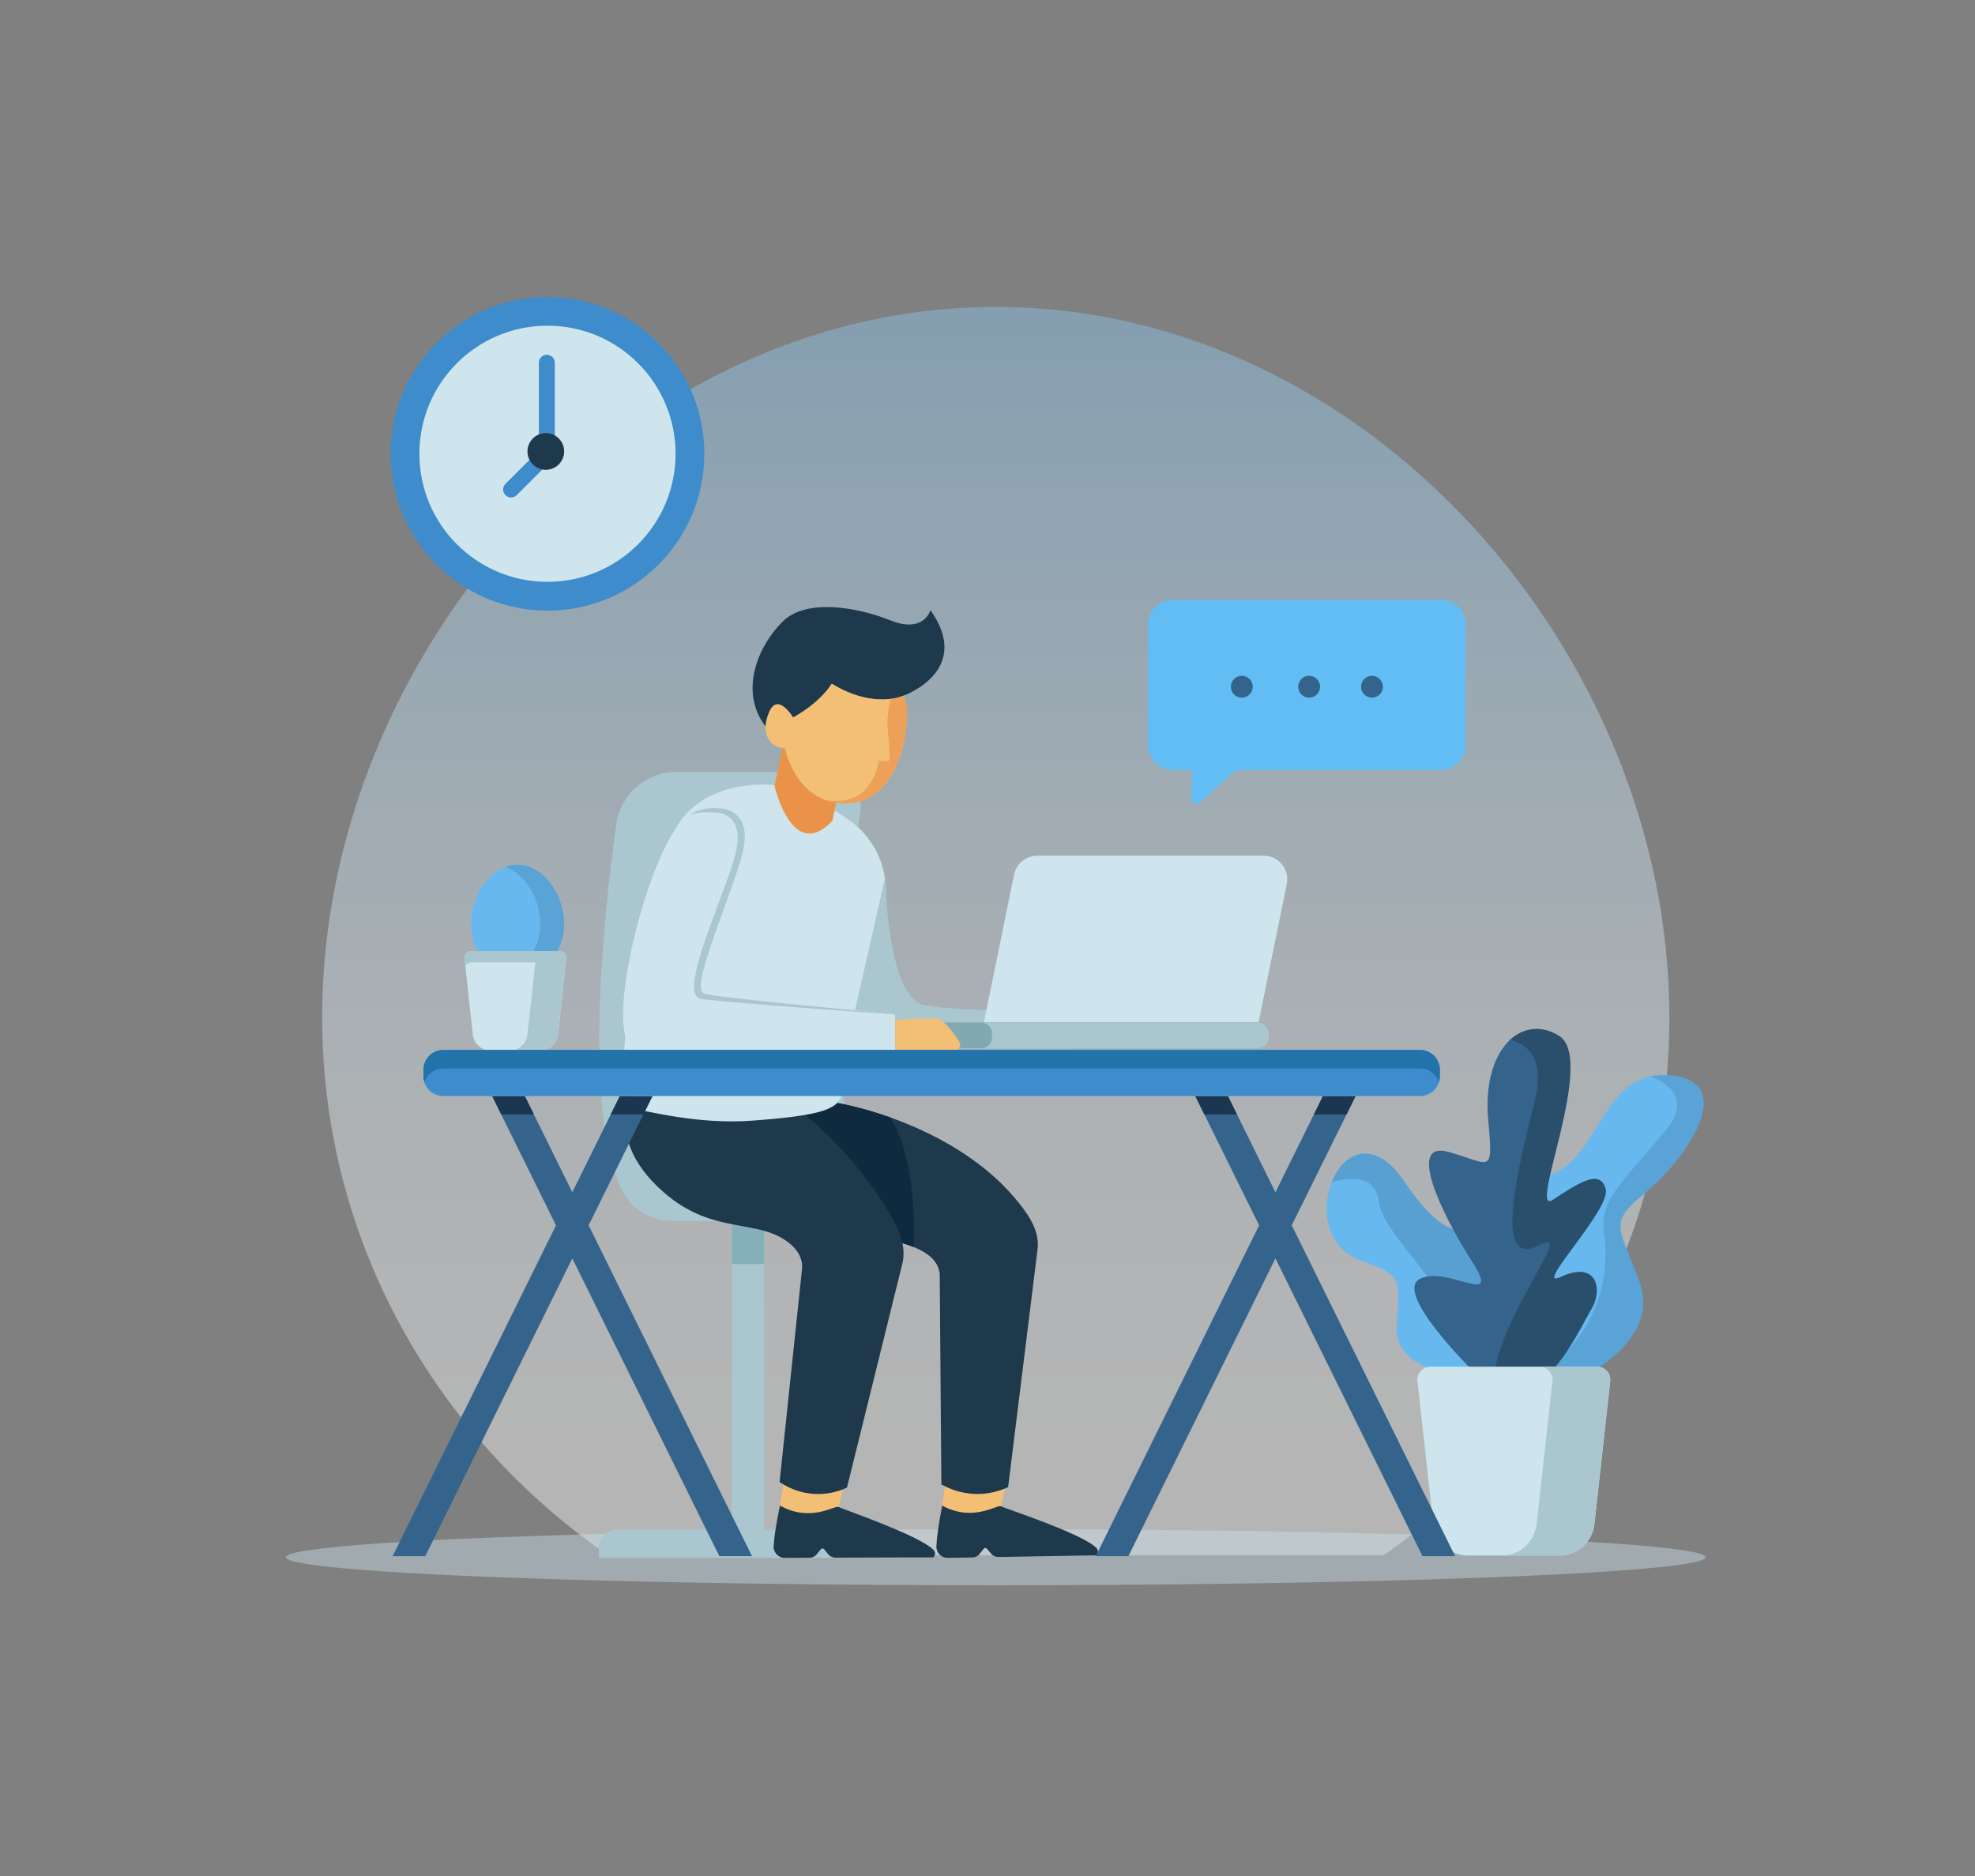 <?xml version="1.0" encoding="utf-8"?>
<!-- Generator: Adobe Illustrator 16.0.4, SVG Export Plug-In . SVG Version: 6.00 Build 0)  -->
<!DOCTYPE svg PUBLIC "-//W3C//DTD SVG 1.1//EN" "http://www.w3.org/Graphics/SVG/1.1/DTD/svg11.dtd">
<svg version="1.1" id="OBJECTS" xmlns="http://www.w3.org/2000/svg" xmlns:xlink="http://www.w3.org/1999/xlink" x="0px" y="0px"
	 width="400px" height="380px" viewBox="0 0 400 380" enable-background="new 0 0 400 380" xml:space="preserve">
<rect x="0" y="0" width="400" height="380" fill="#808080" stroke="none"/>
<g>
	<linearGradient id="SVGID_1_" gradientUnits="userSpaceOnUse" x1="201.672" y1="295.664" x2="201.672" y2="14.827">
		<stop  offset="0" style="stop-color:#FFFFFF"/>
		<stop  offset="0.126" style="stop-color:#F8FCFE"/>
		<stop  offset="0.305" style="stop-color:#E6F3FC"/>
		<stop  offset="0.516" style="stop-color:#C7E5F9"/>
		<stop  offset="0.752" style="stop-color:#9CD1F5"/>
		<stop  offset="1" style="stop-color:#67B8EF"/>
	</linearGradient>
	<path opacity="0.42" fill="url(#SVGID_1_)" d="M123.14,315.032h157.066c35.007-24.133,57.894-63.929,57.894-108.974
		c0-73.624-61.08-143.888-136.426-143.888c-75.348,0-136.428,70.264-136.428,143.888C65.246,251.104,88.133,290.899,123.14,315.032z
		"/>
	<ellipse opacity="0.43" fill="#CEE5ED" cx="201.672" cy="315.437" rx="143.78" ry="5.67"/>
	<g>
		<rect x="148.215" y="247.244" fill="#AAC6CE" width="6.542" height="62.551"/>
		<rect x="148.215" y="247.244" fill="#85B0BA" width="6.542" height="8.794"/>
		<path fill="#AAC6CE" d="M179.933,309.817h-54.838c-2.093,0-3.791,1.695-3.791,3.789v1.951h62.42v-1.951
			C183.724,311.513,182.026,309.817,179.933,309.817z"/>
		<path fill="#AAC6CE" d="M135.979,247.307h45.328c-16.493-5.923-10.112-61.723-7.064-82.875c0.614-4.262-2.697-8.074-7.003-8.074
			l-30.191-0.001c-6.18,0-11.417,4.554-12.26,10.675c-2.649,19.218-6.825,59.071,1.445,74.499
			C128.152,245.109,131.919,247.307,135.979,247.307z"/>
	</g>
	<g>
		<circle fill="#3E8CCC" cx="110.881" cy="91.915" r="31.773"/>
		<circle fill="#CEE5ED" cx="110.882" cy="91.915" r="25.942"/>
		<path fill="none" stroke="#3E8CCC" stroke-width="1.614" stroke-miterlimit="10" d="M110.882,73.182"/>
		<g>
			<g>
				<path fill="#3E8CCC" d="M103.514,100.766c-0.413,0-0.826-0.158-1.141-0.473c-0.631-0.63-0.631-1.652,0-2.282l6.763-6.764V73.469
					c0-0.892,0.722-1.614,1.614-1.614s1.614,0.723,1.614,1.614v18.445c0,0.428-0.17,0.838-0.473,1.141l-7.236,7.237
					C104.339,100.608,103.926,100.766,103.514,100.766z"/>
			</g>
			<circle fill="#1E394C" cx="110.545" cy="91.444" r="3.716"/>
		</g>
	</g>
	<g>
		<path fill="#62BDF4" d="M291.799,121.486h-54.225c-2.781,0-5.035,2.254-5.035,5.034v24.43c0,2.78,2.254,5.034,5.035,5.034h3.787
			v5.908c0,0.819,0.971,1.252,1.581,0.703l7.332-6.61h41.524c2.779,0,5.033-2.254,5.033-5.034v-24.43
			C296.832,123.74,294.578,121.486,291.799,121.486z"/>
		<g>
			<circle fill="#34648C" cx="251.503" cy="139.105" r="2.217"/>
			<circle fill="#34648C" cx="265.141" cy="139.105" r="2.217"/>
			<circle fill="#34648C" cx="277.87" cy="139.105" r="2.217"/>
		</g>
	</g>
	<g>
		<g>
			<path fill="#67B8EF" d="M114.247,187.123c0-5.979-4.222-11.971-9.432-11.971s-9.432,5.992-9.432,11.971
				s4.222,10.827,9.432,10.827S114.247,193.102,114.247,187.123z"/>
			<path opacity="0.25" fill="#34648C" d="M104.815,175.151c-0.838,0-1.647,0.169-2.421,0.456c4.033,1.488,7.011,6.499,7.011,11.516
				s-2.978,9.225-7.011,10.454c0.774,0.235,1.583,0.373,2.421,0.373c5.209,0,9.432-4.848,9.432-10.827
				S110.025,175.151,104.815,175.151z"/>
		</g>
		<g>
			<path fill="#CEE5ED" d="M94.066,194.197l1.689,15.305c0.213,1.912,1.829,3.36,3.754,3.36h9.755c1.924,0,3.542-1.448,3.753-3.36
				l1.689-15.305c0.093-0.833-0.56-1.561-1.398-1.561H95.464C94.625,192.637,93.975,193.364,94.066,194.197z"/>
			<path fill="#AAC6CE" d="M95.464,194.924h17.846c0.553,0,1.001,0.33,1.231,0.783l0.167-1.51c0.091-0.833-0.56-1.561-1.398-1.561
				H95.464c-0.837,0-1.489,0.728-1.398,1.561l0.167,1.51C94.465,195.254,94.912,194.924,95.464,194.924z"/>
			<path fill="#AAC6CE" d="M113.31,192.637h-6.187c0.837,0,1.489,0.728,1.396,1.561l-1.69,15.305
				c-0.211,1.912-1.828,3.36-3.753,3.36h6.188c1.924,0,3.542-1.448,3.753-3.36l1.689-15.305
				C114.8,193.364,114.148,192.637,113.31,192.637z"/>
		</g>
	</g>
	<g>
		<g>
			<g>
				<polygon fill="#F2BF75" points="191.467,300.562 190.828,304.984 194.192,309.292 202.729,305.114 203.652,301.067 
					193.028,299.462 				"/>
				<path fill="#1E394C" d="M198.357,314.796l0.881-1.091c0.163-0.199,0.465-0.204,0.632-0.008l0.886,1.037
					c0.357,0.42,0.885,0.657,1.436,0.648l19.832-0.338c0.378-0.388,0.478-1.053,0.033-1.499c-2.905-2.935-18.551-8.005-19.328-8.432
					c-0.777-0.429-5.563,3.289-11.901-0.13c0,0-1.028,4.965-1.176,8.182c-0.06,1.313,0.976,2.414,2.29,2.392l5.033-0.087
					C197.512,315.461,198.02,315.216,198.357,314.796z"/>
				<path fill="#1E394C" d="M155.073,225.822c0,0-8.234,9.102,6.844,18.994c10.58,6.939,18.916,4.82,25.555,9.026
					c1.558,0.986,2.741,2.455,2.852,4.295l0.335,42.555l0.804,0.399c3.994,1.982,8.677,2.034,12.715,0.139l0,0l6.006-48.555
					c0.214-3.347-1.594-6.169-3.667-8.806c-11.53-14.667-31.944-19.636-37.113-20.483
					C162.687,222.285,155.073,225.822,155.073,225.822z"/>
			</g>
			<g>
				<polygon fill="#F2BF75" points="158.677,300.557 157.975,304.972 161.282,309.324 169.874,305.262 170.853,301.23 
					160.251,299.479 				"/>
				<path fill="#1E394C" d="M165.369,314.885l0.897-1.08c0.164-0.197,0.468-0.197,0.632,0.002l0.87,1.048
					c0.353,0.426,0.876,0.67,1.428,0.668l19.835-0.065c0.383-0.382,0.492-1.045,0.053-1.499c-2.865-2.973-18.438-8.258-19.21-8.696
					c-0.774-0.438-5.608,3.214-11.898-0.29c0,0-1.095,4.949-1.288,8.165c-0.079,1.312,0.942,2.426,2.257,2.421l5.035-0.018
					C164.516,315.539,165.025,315.299,165.369,314.885z"/>
				<path fill="#1E394C" d="M130.042,217.885c0,0-9.977,11.121,4.45,23.682c10.121,8.812,19.203,5.044,25.577,10.418
					c1.496,1.261,2.528,2.973,2.38,4.922l-4.557,43.287l0.344,0.222c3.98,2.584,9.011,2.927,13.303,0.908l0,0l11.281-45.615
					c0.706-3.485-0.79-6.711-2.588-9.779c-10.012-17.067-25.731-27.241-31.042-28.874
					C142.289,214.934,130.042,217.885,130.042,217.885z"/>
			</g>
			<path fill="#0F2A3F" d="M185.085,252.624c-0.758-0.323-1.532-0.581-2.323-0.807c-0.419-2.034-1.42-4.003-2.535-5.892
				c-4.956-8.458-11.33-15.236-17.141-20.095c3.616-0.612,5.455-1.388,6.456-2.404c1.986,0.322,5.988,1.226,10.83,2.937
				C185.279,234.563,185.264,247.879,185.085,252.624z"/>
		</g>
		<path fill="#CEE5ED" d="M156.905,159.035c0,0-14.39-1.918-20.371,9.295c-5.98,11.212-14.911,55.167-7.101,56.504
			c3.457,0.592,12.677,2.912,22.893,2.164c14.047-1.027,17.1-2.32,18.112-4.991l8.95-40.962c0.209-5.636-2.298-11.056-6.793-14.462
			C165.424,161.149,156.905,159.035,156.905,159.035z"/>
		<path fill="#AAC6CE" d="M179.331,177.443c0,0,0.188,24.669,7.942,26.164c7.757,1.494,28.406,1.027,28.406,1.027v7.85h-44.29
			L179.331,177.443z"/>
		<path fill="#EA9249" d="M168.606,166.252l1.747-8.725l-11.317-8.619l-2.169,10.285
			C156.867,159.193,160.437,174.898,168.606,166.252z"/>
		<path fill="#1E394C" d="M183.043,140.899c0,0-5.92,2.881-14.594-2.404c0,0-2.011,3.616-7.824,6.847c0,0-3.02-5.064-4.76-1.27
			c-0.526,1.149-0.774,2.183-0.799,3.097c-5.444-7.031-1.604-16.296,3.471-21.29c4.811-4.74,15.223-2.856,21.728-0.241
			c6.904,2.779,8.173-2.056,8.173-2.056C197.162,135.873,183.043,140.899,183.043,140.899z"/>
		<path fill="#F2BF75" d="M160.622,145.339c0,0-3.02-5.063-4.758-1.27c-2.109,4.603,0.271,7.489,3.127,7.489
			c0,0,2.267,11.971,13.265,11.125c11-0.846,12.586-18.507,10.788-21.786c0,0-5.922,2.882-14.594-2.406
			C168.449,138.491,166.439,142.113,160.622,145.339z"/>
		<g>
			<path fill="#CEE5ED" d="M255.955,173.338h-45.91c-2.263,0-4.213,1.592-4.664,3.81l-6.113,29.957h55.629l5.724-28.053
				C261.223,176.1,258.967,173.338,255.955,173.338z"/>
			<path fill="#80A9B2" d="M254.72,207.108h-75.873c-1.252,0-2.267,1.015-2.267,2.267v0.732c0,1.252,1.015,2.268,2.267,2.268h75.873
				c1.251,0,2.267-1.016,2.267-2.268v-0.732C256.986,208.123,255.971,207.108,254.72,207.108z"/>
			<path fill="#AAC6CE" d="M254.72,207.107h-56.06c1.251,0,2.264,1.016,2.264,2.268v0.732c0,1.252-1.013,2.268-2.264,2.268h56.06
				c1.251,0,2.267-1.016,2.267-2.268v-0.732C256.986,208.123,255.971,207.107,254.72,207.107z"/>
		</g>
		<path fill="#CEE5ED" d="M181.293,205.502c-8.938-1.041-34.014-3.6-38.311-4.044c-5.42-0.562,6.354-22.426,7.662-29.902
			c1.308-7.475-4.392-7.755-4.392-7.755c-3.217-0.402-6.729,0-9.719,4.529c-6.119,9.268-12.936,36.362-9.343,43.052
			c0.422,0.784,1.247,1.266,2.137,1.266h51.965V205.502z"/>
		<path fill="#AAC6CE" d="M181.293,205.502c0,0-32.283-2.222-39.245-3.156c-5.4-0.725,5.855-23.127,7.164-30.602
			c1.309-7.476-4.484-7.164-4.484-7.164c-1.452-0.18-3.546,0.024-5.042,0.473c2.161-1.42,4.426-1.517,6.571-1.256
			c0,0,5.696,0.284,4.388,7.759c-1.309,7.476-11.399,28.874-7.99,29.715C146.851,202.305,172.353,204.463,181.293,205.502z"/>
		<path fill="#F2BF75" d="M181.293,212.765h12.042c0.905,0,1.449-1.001,0.956-1.759c-1.127-1.732-2.908-4.18-4.213-4.596
			c-0.779-0.247-6.634-0.029-8.784,0.199V212.765z"/>
		<path opacity="0.67" fill="#EA9249" d="M183.043,140.897c0,0-0.988,0.47-2.727,0.68c-0.146,0.814-0.408,2.381-0.55,3.866
			c-0.202,2.118,0.857,8.675,0.202,8.726c-0.656,0.05-2.018-0.05-2.018-0.05s-1.009,9.482-10.491,7.969
			c-0.09-0.014-0.161-0.024-0.246-0.037c1.436,0.516,3.095,0.782,5.042,0.632C183.255,161.837,184.841,144.176,183.043,140.897z"/>
	</g>
	<g>
		<g>
			<path fill="#67B8EF" d="M321.086,278.677c0,0,15.125-7.501,11.012-18.877c-4.114-11.373-6.655-11.857,1.21-18.271
				s19.239-22.506,4.839-23.717c-14.398-1.21-13.673,17.908-25.652,20.57C300.516,241.045,293.982,291.141,321.086,278.677z"/>
			<path opacity="0.25" fill="#34648C" d="M309.181,279.805c2.905,1.347,6.812,1.216,11.905-1.128c0,0,15.125-7.501,11.012-18.877
				c-4.114-11.373-6.655-11.857,1.21-18.271s19.239-22.506,4.839-23.717c-1.419-0.118-2.686-0.034-3.838,0.207
				c4.053,1.683,8.084,5.021,2.873,11.201c-8.675,10.289-13.315,13.921-12.307,20.579
				C325.858,256.292,325.299,271.03,309.181,279.805z"/>
		</g>
		<g>
			<path fill="#67B8EF" d="M295.434,278.314c0,0-13.311-0.484-12.584-10.044c0.725-9.56,1.096-9.933-7.26-12.946
				c-14.763-5.324-3.077-33.679,8.954-15.852c8.349,12.373,11.979,9.589,17.423,10.557
				C307.413,250.998,319.271,282.549,295.434,278.314z"/>
			<path opacity="0.29" fill="#34648C" d="M301.967,250.029c-5.444-0.968-9.074,1.815-17.425-10.557
				c-6.295-9.332-12.491-6.004-14.855,0.045c3.542-1.085,8.923-1.736,9.593,4.027c0.87,7.479,18.367,19.759,18.01,35.026
				c0.233,0.023,0.457,0.041,0.681,0.058c2.547-6.714,5.907-15.423,8.782-22.842C305.214,252.589,303.378,250.28,301.967,250.029z"
				/>
		</g>
		<g>
			<path fill="#34648C" d="M298.519,277.89c0,0-16.517-16.152-10.89-18.876c5.627-2.722,16.697,6.173,10.527-3.448
				c-6.171-9.619-13.357-24.604-4.827-22.244s9.15,4.952,8.094-6.252c-1.364-14.492,6.717-21.962,14.339-17.243
				c7.622,4.72-6.535,36.664-1.271,33.216c5.263-3.448,9.619-6.353,10.709-2.178c1.089,4.174-15.07,20.564-9.076,17.787
				c7.443-3.449,8.53,2.722,6.173,6.535C319.937,268.997,310.135,291.685,298.519,277.89z"/>
			<path opacity="0.48" fill="#1E394C" d="M322.297,265.187c2.357-3.813,1.271-9.984-6.173-6.535
				c-5.994,2.777,10.165-13.613,9.076-17.787c-1.09-4.175-5.446-1.271-10.709,2.178c-5.265,3.448,8.893-28.496,1.271-33.216
				c-3.545-2.194-7.178-1.725-9.925,0.834c3.946,0.965,7.106,4.14,4.916,12.71c-4.641,18.157-7.465,33.289,1.009,28.851
				c7.981-4.181-9.27,15.085-9.446,28.972C312.22,286.853,320.198,268.573,322.297,265.187z"/>
		</g>
		<g>
			<path fill="#CEE5ED" d="M287.082,279.784l3.196,28.942c0.4,3.617,3.458,6.356,7.098,6.356h18.449
				c3.639,0,6.696-2.739,7.096-6.356l3.196-28.942c0.175-1.574-1.06-2.95-2.644-2.95h-33.749
				C288.141,276.834,286.908,278.21,287.082,279.784z"/>
			<path fill="#AAC6CE" d="M323.474,276.834h-11.701c1.584,0,2.818,1.376,2.644,2.95l-3.197,28.942
				c-0.398,3.617-3.456,6.356-7.096,6.356h11.702c3.639,0,6.696-2.739,7.096-6.356l3.196-28.942
				C326.292,278.21,325.058,276.834,323.474,276.834z"/>
		</g>
	</g>
	<g>
		<g>
			<path fill="#3E8CCC" d="M287.596,212.671H89.783c-2.221,0-4.021,1.8-4.021,4.021v1.303c0,2.221,1.8,4.021,4.021,4.021h197.812
				c2.221,0,4.021-1.801,4.021-4.021v-1.303C291.616,214.471,289.816,212.671,287.596,212.671z"/>
			<path fill="#2173AA" d="M287.596,212.671H89.783c-2.221,0-4.021,1.8-4.021,4.021v1.303c0,0.428,0.085,0.831,0.208,1.218
				c0.519-1.622,2.019-2.804,3.812-2.804h197.812c1.793,0,3.296,1.182,3.812,2.804c0.124-0.387,0.208-0.79,0.208-1.218v-1.303
				C291.616,214.471,289.816,212.671,287.596,212.671z"/>
		</g>
		<g>
			<g>
				<g>
					<polygon fill="#34648C" points="152.306,315.224 145.695,315.224 99.699,222.062 106.311,222.062 					"/>
				</g>
			</g>
			<g>
				<g>
					<polygon fill="#34648C" points="79.516,315.224 86.126,315.224 132.123,222.062 125.511,222.062 					"/>
				</g>
			</g>
			<g>
				<g>
					<polygon fill="#34648C" points="294.71,315.224 288.1,315.224 242.104,222.062 248.716,222.062 					"/>
				</g>
			</g>
			<g>
				<g>
					<polygon fill="#34648C" points="221.921,315.224 228.531,315.224 274.527,222.062 267.915,222.062 					"/>
				</g>
			</g>
			<g>
				<g>
					<polygon fill="#1A3651" points="108.133,225.752 106.311,222.062 99.699,222.062 101.521,225.752 					"/>
				</g>
			</g>
			<g>
				<g>
					<polygon fill="#1A3651" points="130.301,225.752 132.123,222.062 125.511,222.062 123.688,225.752 					"/>
				</g>
			</g>
			<g>
				<g>
					<polygon fill="#1A3651" points="250.538,225.752 248.716,222.062 242.104,222.062 243.926,225.752 					"/>
				</g>
			</g>
			<g>
				<g>
					<polygon fill="#1A3651" points="272.705,225.752 274.527,222.062 267.915,222.062 266.093,225.752 					"/>
				</g>
			</g>
		</g>
	</g>
</g>
</svg>
